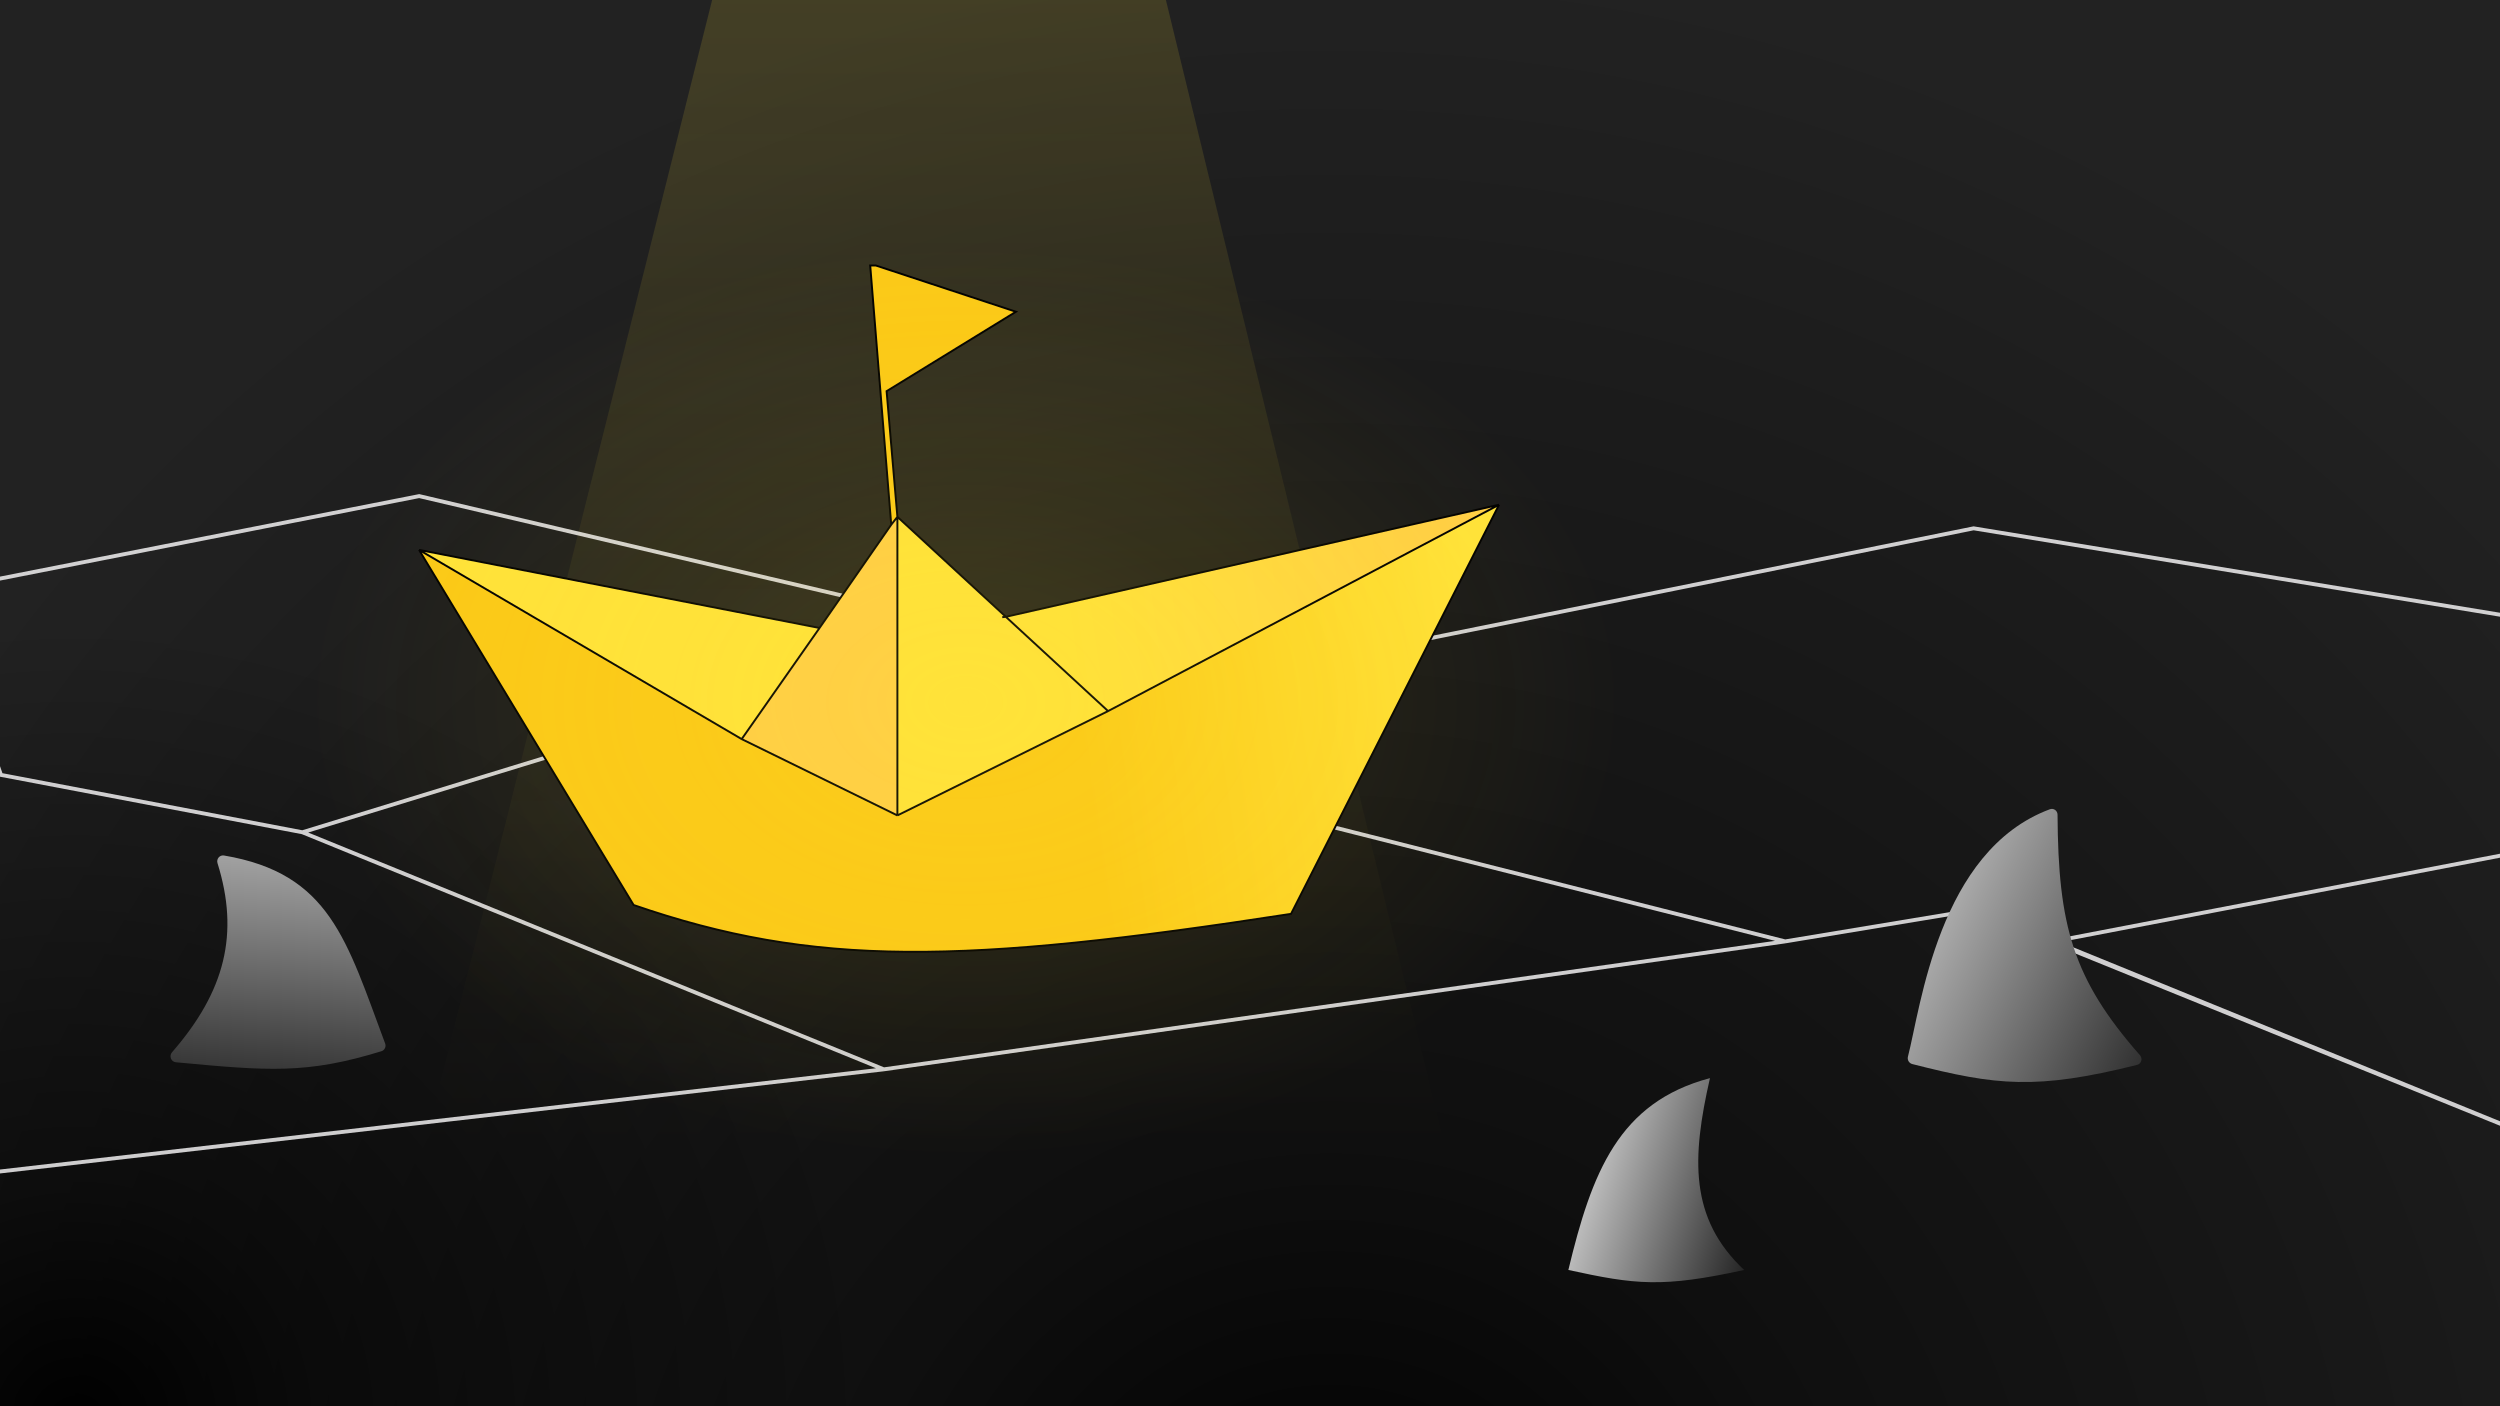 <svg width="1280" height="720" viewBox="0 0 1280 720" fill="none" xmlns="http://www.w3.org/2000/svg">
<g clip-path="url(#clip0_301_337)">
<rect width="1280" height="720" fill="#222222"/>
<g filter="url(#filter0_f_301_337)">
<path d="M482.59 -470L740 588H217L482.59 -470Z" fill="url(#paint0_linear_301_337)" fill-opacity="0.62"/>
</g>
<ellipse cx="681.5" cy="838" rx="860.5" ry="861" fill="url(#paint1_radial_301_337)"/>
<circle cx="40" cy="728" r="407" fill="url(#paint2_radial_301_337)"/>
<path d="M875.5 552C866.214 592.708 864.8 623.771 893 650.222C851.062 659.407 837.382 657.737 803 650.222C815.01 600.252 828.786 564.413 875.5 552Z" fill="url(#paint3_linear_301_337)"/>
<path d="M513.681 324.347L214.63 254L-32 302.538L0.488 396.743L154.819 426.123M513.681 324.347L686.5 336L1010.5 270.5L1409.5 336L1495.5 396.743L1051.45 482L1349.5 603.5L1010.5 466L914 482M513.681 324.347L424.5 358.239M-32 603.5L452.5 547.5M452.5 547.5L154.819 426.123M452.5 547.5L914 482M154.819 426.123L395.129 352.349L424.5 358.239M914 482L424.5 358.239" stroke="#FDFCFD" stroke-opacity="0.8" stroke-width="2"/>
<path d="M567.333 364.078L514.979 315.808L459.463 264.623L459.463 417.501L567.333 364.078Z" fill="#FFE239"/>
<path d="M459.463 417.501L459.463 264.623L456.307 268.653L419.602 321.52L379.74 378.416L459.463 417.501Z" fill="#FFCE45"/>
<path d="M324.416 463.374C416.696 495.196 492.405 493.912 661.011 467.901L767.529 258.424L567.333 364.078L459.463 417.501L379.74 378.416L214.548 281.54L269.482 372.457L324.416 463.374Z" fill="url(#paint4_linear_301_337)"/>
<path d="M379.74 378.416L419.602 321.52L214.548 281.54L379.74 378.416Z" fill="url(#paint5_linear_301_337)"/>
<path d="M514.979 315.808L567.333 364.078L767.529 258.424L514.979 315.808Z" fill="url(#paint6_linear_301_337)"/>
<path d="M520.158 159.609L448.417 135.936L445.549 135.936L456.307 268.653L459.463 264.623L453.94 200.279L520.158 159.609Z" fill="url(#paint7_linear_301_337)"/>
<path d="M214.548 281.54L269.482 372.457L324.416 463.374C416.696 495.196 492.405 493.912 661.011 467.901L767.529 258.424M214.548 281.54L419.602 321.52M214.548 281.54L379.74 378.416M767.529 258.424L514.979 315.808M767.529 258.424L567.333 364.078M513.154 315.999L514.979 315.808M567.333 364.078L514.979 315.808M567.333 364.078L459.463 417.501M459.463 264.623L459.463 417.501M459.463 264.623L514.979 315.808M459.463 264.623L453.94 200.279L520.158 159.609L448.417 135.936L445.549 135.936L456.307 268.653M459.463 264.623L456.307 268.653M459.463 417.501L379.74 378.416M379.74 378.416L419.602 321.52M419.602 321.52L456.307 268.653" stroke="black"/>
<path d="M114.674 438.014C112.465 437.64 110.694 439.793 111.361 441.932C122.617 478.023 115.318 507.464 88.062 538.786C86.43 540.662 87.585 543.652 90.06 543.885C137.642 548.351 157.068 549.983 195.288 538.225C196.932 537.719 197.804 535.91 197.202 534.299C177.424 481.36 168.965 447.197 114.674 438.014Z" fill="url(#paint8_linear_301_337)"/>
<path d="M1049.56 414.327C1051.46 413.622 1053.44 415.077 1053.46 417.102C1053.79 473.876 1061.27 501.176 1095.69 540.302C1097.18 541.995 1096.37 544.684 1094.18 545.23C1042.38 558.159 1022.08 555.747 979.098 544.8C977.425 544.374 976.429 542.657 976.865 540.987C983.41 515.885 992.536 435.536 1049.56 414.327Z" fill="url(#paint9_linear_301_337)"/>
<ellipse cx="494.5" cy="359.5" rx="398.5" ry="277.5" fill="url(#paint10_radial_301_337)" fill-opacity="0.14"/>
</g>
<defs>
<filter id="filter0_f_301_337" x="123" y="-564" width="711" height="1246" filterUnits="userSpaceOnUse" color-interpolation-filters="sRGB">
<feFlood flood-opacity="0" result="BackgroundImageFix"/>
<feBlend mode="normal" in="SourceGraphic" in2="BackgroundImageFix" result="shape"/>
<feGaussianBlur stdDeviation="47" result="effect1_foregroundBlur_301_337"/>
</filter>
<linearGradient id="paint0_linear_301_337" x1="477.818" y1="-784.406" x2="478.833" y2="588" gradientUnits="userSpaceOnUse">
<stop stop-color="#FFE239" stop-opacity="0.56"/>
<stop offset="1" stop-color="#FFE239" stop-opacity="0"/>
</linearGradient>
<radialGradient id="paint1_radial_301_337" cx="0" cy="0" r="1" gradientUnits="userSpaceOnUse" gradientTransform="translate(681.5 838) rotate(90) scale(861 860.5)">
<stop/>
<stop offset="0.297" stop-opacity="0.56"/>
<stop offset="1" stop-opacity="0"/>
</radialGradient>
<radialGradient id="paint2_radial_301_337" cx="0" cy="0" r="1" gradientUnits="userSpaceOnUse" gradientTransform="translate(40 728) rotate(90) scale(407)">
<stop/>
<stop offset="0.297" stop-opacity="0.56"/>
<stop offset="1" stop-opacity="0"/>
</radialGradient>
<linearGradient id="paint3_linear_301_337" x1="893" y1="657" x2="781.674" y2="622.398" gradientUnits="userSpaceOnUse">
<stop offset="0" stop-color="#222222"/>
<stop offset="1" stop-color="#EBEBEB"/>
</linearGradient>
<linearGradient id="paint4_linear_301_337" x1="548.945" y1="354.818" x2="757.824" y2="324.353" gradientUnits="userSpaceOnUse">
<stop stop-color="#FBC917"/>
<stop offset="1" stop-color="#FFE239"/>
</linearGradient>
<linearGradient id="paint5_linear_301_337" x1="549.158" y1="356.858" x2="758.051" y2="326.469" gradientUnits="userSpaceOnUse">
<stop stop-color="#FFE239"/>
<stop offset="1" stop-color="#FFCE45"/>
</linearGradient>
<linearGradient id="paint6_linear_301_337" x1="549.158" y1="356.858" x2="758.051" y2="326.469" gradientUnits="userSpaceOnUse">
<stop stop-color="#FFE239"/>
<stop offset="1" stop-color="#FFCE45"/>
</linearGradient>
<linearGradient id="paint7_linear_301_337" x1="548.945" y1="354.818" x2="757.824" y2="324.353" gradientUnits="userSpaceOnUse">
<stop stop-color="#FBC917"/>
<stop offset="1" stop-color="#FFE239"/>
</linearGradient>
<linearGradient id="paint8_linear_301_337" x1="86.227" y1="566.039" x2="103.554" y2="345.216" gradientUnits="userSpaceOnUse">
<stop offset="0" stop-color="#222222"/>
<stop offset="1" stop-color="#FBFBFB"/>
</linearGradient>
<linearGradient id="paint9_linear_301_337" x1="1099.23" y1="575.241" x2="955.753" y2="507.692" gradientUnits="userSpaceOnUse">
<stop offset="0" stop-color="#222222"/>
<stop offset="1" stop-color="#BEBEBE"/>
</linearGradient>
<radialGradient id="paint10_radial_301_337" cx="0" cy="0" r="1" gradientUnits="userSpaceOnUse" gradientTransform="translate(494.5 359.5) rotate(90) scale(277.5 398.5)">
<stop stop-color="#FFE239"/>
<stop offset="0.375" stop-color="#FFE239" stop-opacity="0.519"/>
<stop offset="0.844" stop-color="#FFE239" stop-opacity="0"/>
</radialGradient>
<clipPath id="clip0_301_337">
<rect width="1280" height="720" fill="white"/>
</clipPath>
</defs>
</svg>
